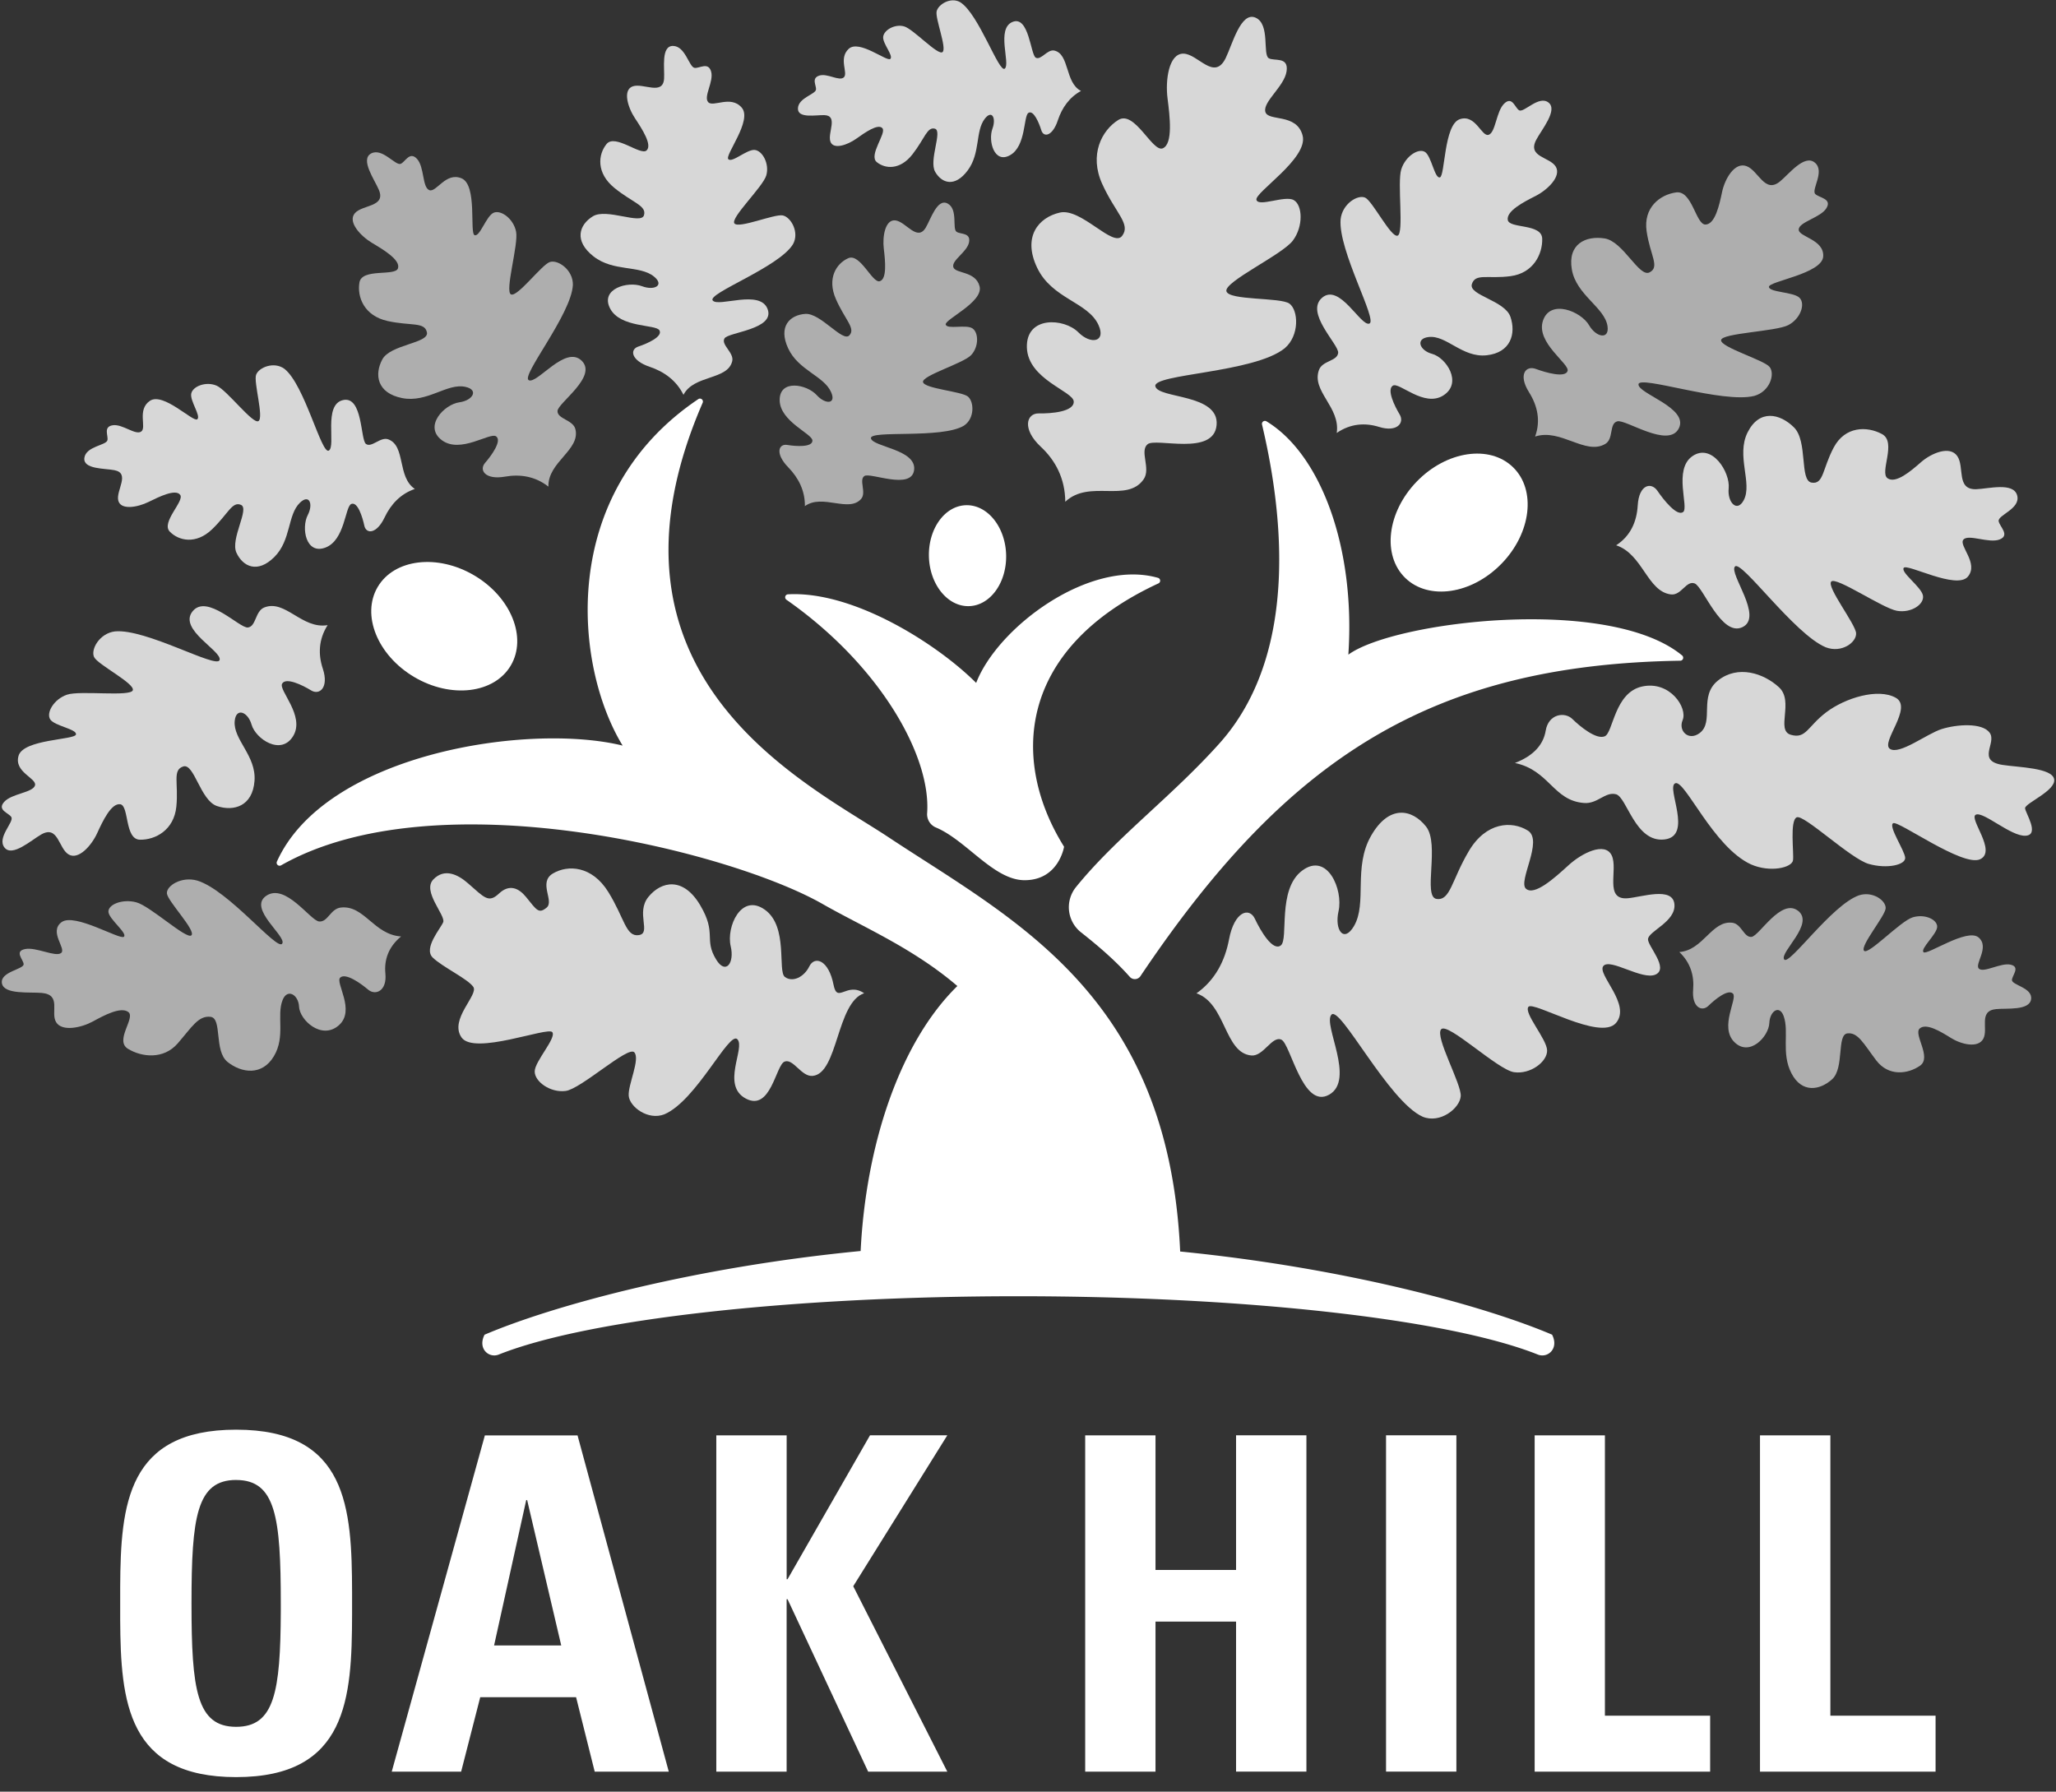 <svg viewBox="0 0 70 61" xmlns="http://www.w3.org/2000/svg" class="logo-full-white-svg">
	<rect x="0" y="0" width="70" height="61" fill="#333333" stroke="none"/>
	<g fill="#FFF" fill-rule="nonzero">
		<path d="M8.04 48.676c3.784 0 3.94 2.652 3.947 5.537v.752c-.006 2.861-.164 5.54-3.947 5.54-3.702 0-3.933-2.562-3.948-5.354v-1.126c.014-2.812.246-5.349 3.948-5.349zm11.623.194L22.77 60.32h-2.522l-.634-2.535H16.35l-.65 2.535h-2.363l3.171-11.449h3.156zm7.12-.002v4.9h.03l2.808-4.9h2.632l-3.203 5.138 3.203 6.313h-2.695l-2.744-5.87h-.032v5.87h-2.394v-11.45h2.394zm12.558 0v4.583h2.743v-4.583h2.395v11.45h-2.395v-5.107h-2.743v5.108h-2.394v-11.45h2.394zm10.244 0v11.45H47.19v-11.45h2.395zm5.057 0v9.546h3.583v1.905H52.25v-11.45h2.393zm7.676 0v9.546H65.9v1.905h-5.978v-11.45h2.395zM8.04 50.388c-1.346 0-1.52 1.268-1.52 4.203 0 2.935.174 4.202 1.52 4.202 1.303 0 1.508-1.186 1.52-3.923v-.28c0-2.932-.174-4.201-1.52-4.201zm9.908.686h-.032l-1.094 4.948h2.286l-1.16-4.948z"/>
		<g transform="translate(.011 .011)">
			<path d="M45.5 14.73c.132-.881-.867-1.419-.605-2.144.115-.322.626-.297.654-.583.027-.285-1.142-1.368-.546-1.878.596-.51 1.318.99 1.609.881.29-.108-1.065-2.487-.98-3.548.056-.532.586-.855.838-.739.251.117.88 1.372 1.103 1.293.224-.08-.018-1.805.124-2.256.141-.45.587-.734.808-.593.22.14.328.912.507.865.179-.047.133-1.795.676-1.98.543-.187.746.615.986.53.24-.084.254-.8.53-1.064.277-.264.366.152.507.23.162.093.668-.519.998-.265.33.254-.232.92-.417 1.271-.31.59.464.578.666.913.2.335-.292.798-.691 1-.4.202-.992.507-.944.813.048.307 1.159.111 1.173.64.014.528-.304 1.173-1.077 1.275-.773.103-1.201-.109-1.318.272-.117.38 1.122.552 1.314 1.115.191.562.02 1.216-.811 1.307-.832.09-1.372-.698-1.98-.621-.456.057-.298.46.121.572.479.127 1.049.985.39 1.413-.66.427-1.51-.464-1.724-.33-.214.133.058.693.231.98.173.286-.086.617-.7.425-.473-.146-.968-.119-1.443.206zM35.424 15.199c-.646-.603-.49-1.143-.066-1.135.425.008 1.205-.055 1.188-.406-.016-.35-1.561-.749-1.595-1.837-.033-1.088 1.273-1.003 1.753-.517.42.425.955.334.683-.254-.361-.782-1.574-.88-2.084-1.94-.51-1.062.045-1.72.772-1.884.726-.164 1.804 1.2 2.116.797.312-.404-.22-.77-.674-1.769-.455-.998-.014-1.829.545-2.18.56-.35 1.166 1.116 1.517.964.351-.152.24-1.079.161-1.698-.08-.62.042-1.532.54-1.525.496.007 1.046.941 1.436.159.23-.466.517-1.603 1.02-1.384.504.218.235 1.25.449 1.38.183.112.683-.07.608.445-.075.515-.811 1.035-.724 1.379.086.344 1.069.032 1.27.811.2.78-1.649 1.942-1.572 2.19.077.249.963-.162 1.268.005.304.168.335.9-.031 1.383-.367.483-2.339 1.397-2.26 1.72.078.323 1.842.203 2.146.423.303.22.354 1.082-.161 1.52-1.042.843-4.503.87-4.404 1.296.1.426 2.18.247 2.085 1.318-.094 1.071-2.073.421-2.35.654-.28.232.118.827-.132 1.19-.566.82-1.85-.005-2.67.768-.006-.797-.338-1.41-.834-1.873z" fill-opacity=".803"/>
			<path d="M18.66 16.558c-.021-.844 1.096-1.247.919-1.959-.078-.315-.616-.344-.609-.616.008-.273 1.378-1.174.822-1.714-.556-.54-1.507.798-1.798.666-.29-.133 1.447-2.235 1.5-3.244.012-.507-.5-.867-.779-.783-.278.084-1.103 1.202-1.327 1.105-.224-.097.26-1.7.172-2.138-.088-.44-.517-.752-.766-.642-.25.11-.466.827-.646.763-.18-.064.102-1.705-.443-1.935-.544-.23-.864.502-1.103.4-.24-.102-.16-.78-.413-1.06-.252-.278-.405.106-.558.166-.181.07-.629-.558-1.008-.352-.378.205.12.89.266 1.24.246.587-.562.497-.818.793-.256.297.199.782.59 1.014.39.232.97.58.878.862-.091.281-1.227-.014-1.312.482-.085.496.162 1.136.956 1.312.795.176 1.272.02 1.342.391.07.37-1.247.405-1.52.918-.274.512-.185 1.144.674 1.315.858.171 1.528-.518 2.154-.382.47.101.25.465-.203.526-.518.071-1.229.82-.596 1.291.633.47 1.636-.278 1.845-.132.209.145-.152.648-.372.9-.221.252.007.59.675.472.51-.09 1.027-.015 1.478.34z" fill-opacity=".604"/>
			<path d="M14.113 16.636c-.608-.405-.304-1.467-.905-1.689-.264-.098-.57.3-.76.156-.19-.143-.104-1.647-.782-1.492-.678.156-.233 1.56-.48 1.718-.249.157-.821-2.234-1.51-2.78-.355-.265-.88-.051-.968.202-.088.253.27 1.452.082 1.574-.187.123-1.07-1.052-1.427-1.206-.358-.154-.807.02-.862.266-.055.247.342.773.203.88-.139.105-1.158-.934-1.61-.63-.451.304-.1.916-.299 1.048-.198.133-.639-.268-.97-.215-.332.053-.139.362-.179.512-.047.175-.729.203-.784.597-.054.394.697.355 1.022.42.547.105.055.68.13 1.026.075.345.659.24 1.032.056s.925-.453 1.078-.241c.152.21-.66.935-.355 1.25.304.314.892.447 1.438-.076.546-.522.688-.966.988-.833.3.132-.373 1.161-.155 1.63.218.47.716.717 1.291.143s.442-1.433.869-1.846c.32-.31.463.042.267.42-.224.434-.068 1.356.6 1.107.67-.25.669-1.402.884-1.486.215-.085.379.443.442.738s.422.29.692-.282c.21-.44.537-.798 1.028-.967zM11.143 21.273c-.875.146-1.437-.882-2.153-.603-.317.123-.277.651-.562.683-.284.031-1.396-1.166-1.886-.546-.49.62 1.023 1.353.923 1.656-.1.303-2.506-1.077-3.562-.977-.527.064-.834.616-.71.875.125.258 1.391.896 1.318 1.128-.073.232-1.798 0-2.242.152-.445.152-.715.615-.57.841.147.226.92.33.876.515-.044.185-1.783.157-1.953.72-.17.564.633.768.558 1.014-.076.247-.79.273-1.047.558-.257.285.16.377.243.52.096.167-.498.696-.236 1.034.263.339.913-.249 1.254-.444.578-.327.588.475.929.68.341.204.787-.311.976-.726.19-.415.479-1.026.784-.982.306.045.144 1.198.67 1.207.526.01 1.16-.327 1.24-1.127.08-.801-.143-1.242.233-1.366.376-.124.582 1.155 1.15 1.347.566.192 1.212.01 1.278-.853.067-.862-.734-1.412-.674-2.041.044-.474.45-.314.573.119.14.493 1.01 1.074 1.42.388.408-.686-.508-1.557-.378-1.78.129-.225.693.05.983.228.29.179.611-.095.405-.728-.164-.485-.152-.999.16-1.492z" fill-opacity=".803"/>
			<path d="M57.164 32.403c.819-.061 1.103-1.086 1.808-.997.312.04.391.513.654.48.262-.035 1.004-1.33 1.58-.888.575.441-.629 1.41-.473 1.655.155.244 1.61-1.847 2.544-2.18.474-.155.927.18.913.44-.015.262-.879 1.283-.737 1.446.142.163 1.24-1.014 1.66-1.139.421-.125.844.082.83.331-.015.25-.582.74-.464.857.117.117 1.485-.835 1.875-.501.39.334-.158.917.013 1.064.171.148.749-.216 1.082-.137.333.08.042.37.04.522 0 .178.71.259.652.654-.058.395-.834.299-1.194.336-.609.062-.254.672-.433 1.009-.18.337-.764.186-1.1-.026-.338-.21-.843-.522-1.065-.323-.223.198.423.98.01 1.267-.413.287-1.069.374-1.492-.183-.423-.558-.619-.963-.983-.917-.364.046-.097 1.179-.516 1.56-.418.38-1.033.483-1.387-.203-.355-.686-.072-1.4-.262-1.94-.142-.406-.473-.178-.49.228-.02.465-.677 1.166-1.193.648-.515-.517.118-1.477-.045-1.647-.163-.169-.613.196-.836.414-.223.218-.571.05-.52-.553.039-.462-.084-.91-.47-1.277z" fill-opacity=".604"/>
			<path d="M23.259 13.432c.35-.686 1.506-.494 1.66-1.147.069-.288-.39-.557-.264-.773.127-.216 1.723-.304 1.47-.996-.253-.691-1.673-.056-1.87-.296-.199-.24 2.244-1.125 2.729-1.91.232-.402-.061-.925-.342-.986-.28-.06-1.493.456-1.647.274-.153-.183.968-1.243 1.083-1.636.114-.392-.126-.84-.392-.868-.267-.027-.77.45-.9.315s.831-1.321.456-1.756c-.375-.436-.977.003-1.143-.188-.166-.192.2-.7.101-1.04-.097-.34-.4-.101-.563-.125-.19-.028-.309-.737-.73-.747-.422-.01-.284.77-.308 1.115-.04.584-.71.14-1.064.26-.355.12-.17.722.072 1.086.242.365.598.913.395 1.098-.204.185-1.071-.577-1.362-.219-.291.359-.355.986.267 1.494.622.507 1.107.602 1.007.932-.1.33-1.272-.25-1.737.033-.465.284-.66.834.019 1.366.677.532 1.567.29 2.058.686.368.298.016.489-.406.33-.485-.183-1.436.09-1.086.76.35.668 1.563.53 1.68.744.118.214-.416.449-.719.55-.302.1-.25.476.387.69.488.164.907.462 1.149.954z" fill-opacity=".803"/>
			<path d="M52.046 13.341c-.375-.597-.11-.92.236-.79.345.128 1.003.312 1.078.068.076-.244-1.09-.963-.838-1.712.25-.749 1.3-.313 1.571.157.236.41.698.504.626.026-.097-.637-1.065-1.056-1.214-1.927-.149-.87.477-1.156 1.115-1.056.638.099 1.173 1.34 1.532 1.155.36-.184.017-.587-.101-1.398-.118-.81.456-1.248 1.004-1.324.549-.076.67 1.097.999 1.094.328-.004.473-.664.566-1.108.093-.444.426-1.03.831-.881.406.148.618.945 1.136.526.308-.25.833-.94 1.19-.646.358.294-.127.918.015 1.068.122.13.578.153.383.48-.194.326-.93.467-.946.726-.015.26.869.332.834.921-.035.59-1.848.843-1.847 1.034 0 .191.83.17 1.038.371.21.203.045.71-.378.932-.424.221-2.274.27-2.29.514-.018.243 1.458.673 1.651.91.193.237.013.838-.52.987-1.07.27-3.916-.714-3.943-.396-.027.32 1.723.8 1.374 1.5-.35.699-1.808-.316-2.095-.238-.288.078-.114.597-.412.771-.674.394-1.516-.539-2.387-.253.197-.539.08-1.053-.208-1.51zM27.393 17.221c.597-.433 1.502.238 1.918-.25.184-.217-.09-.65.111-.777.202-.127 1.605.494 1.69-.206.083-.699-1.407-.782-1.47-1.074-.065-.293 2.407.025 3.164-.432.373-.242.35-.818.136-.993-.214-.175-1.474-.267-1.527-.489-.053-.222 1.368-.636 1.637-.92.269-.285.259-.774.042-.913-.217-.14-.853.046-.906-.126-.052-.172 1.285-.764 1.153-1.3-.132-.537-.838-.426-.896-.662-.057-.236.475-.51.537-.844.062-.334-.297-.262-.427-.355-.152-.107.057-.765-.3-.96-.356-.193-.577.534-.748.82-.288.482-.668-.193-1.023-.246-.355-.053-.456.542-.405.96.05.418.114 1.041-.14 1.11-.253.068-.665-.963-1.07-.784-.404.179-.731.686-.42 1.393.31.706.684 1 .455 1.237-.229.238-.979-.772-1.5-.734-.521.038-.929.425-.58 1.175.349.75 1.217.935 1.461 1.489.186.416-.198.424-.491.1-.336-.368-1.267-.551-1.26.174.008.725 1.107 1.138 1.115 1.372.009.235-.552.203-.854.152-.303-.05-.422.297.03.76.347.357.575.796.568 1.323z" fill-opacity=".604"/>
			<path d="M36.794 3.085c-.552-.278-.385-1.26-.912-1.375-.233-.05-.456.344-.63.242-.175-.101-.23-1.447-.791-1.216-.562.231-.065 1.415-.261 1.588-.197.173-.888-1.868-1.519-2.26-.323-.187-.751.074-.803.313-.053.238.354 1.25.202 1.384-.152.135-.996-.788-1.312-.875-.317-.087-.684.127-.71.355-.026.228.355.639.245.752-.11.113-1.064-.67-1.419-.341s-.008.826-.165.97c-.157.145-.565-.152-.841-.058s-.087.34-.108.478c-.025.161-.601.28-.614.636-.013.357.621.22.904.231.473.02.105.597.199.893.093.296.582.123.88-.088.296-.211.746-.528.893-.36.148.167-.481.918-.192 1.154.29.236.796.274 1.214-.263.42-.537.5-.95.767-.874.266.076-.217 1.081.008 1.47s.669.538 1.107-.05c.44-.59.254-1.333.58-1.757.245-.319.396-.026.262.337-.152.414.059 1.211.605.899.546-.312.447-1.334.622-1.439.174-.104.36.342.438.595.079.254.383.203.563-.344.139-.418.388-.78.788-.997zM55.748 17.2c.041-.716.46-.812.674-.496.215.315.66.87.87.72.21-.152-.342-1.452.32-1.906.664-.454 1.287.548 1.233 1.094-.051.479.285.84.513.406.304-.575-.267-1.513.131-2.308.399-.796 1.099-.645 1.578-.171.479.473.184 1.81.599 1.881.415.072.367-.466.755-1.195.388-.73 1.136-.732 1.645-.457.509.276-.093 1.303.186 1.503.28.2.8-.247 1.145-.55.346-.302.979-.572 1.232-.202.254.37-.046 1.147.643 1.126.41-.013 1.268-.249 1.394.21.127.458-.659.666-.63.876.026.18.398.479.036.624-.361.146-1.068-.194-1.236.007-.17.2.534.805.152 1.26-.383.457-2.068-.455-2.183-.3-.115.157.6.649.654.942.055.293-.387.603-.88.522-.49-.082-2.084-1.182-2.244-.995-.16.186.829 1.445.848 1.756.02.312-.492.688-1.033.48-1.064-.44-2.878-2.99-3.091-2.75-.214.239.977 1.712.259 2.062-.718.35-1.338-1.369-1.628-1.485-.289-.115-.456.415-.81.373-.807-.097-.957-1.372-1.866-1.673.49-.317.702-.805.734-1.355zM52.614 24.87c.095-.579.65-.656.912-.399.262.258.816.71 1.101.586.286-.124.327-1.49 1.272-1.695.945-.206 1.555.727 1.378 1.145-.156.366.203.726.583.438.503-.384-.048-1.253.623-1.788.671-.534 1.546-.253 2.072.229s-.116 1.467.405 1.62c.521.151.567-.283 1.211-.77.645-.485 1.755-.827 2.36-.492.603.335-.52 1.517-.198 1.74.322.221 1.257-.514 1.764-.673.507-.16 1.378-.226 1.633.124.255.35-.46.954.436 1.096.532.084 1.689.096 1.76.486.072.39-.986.815-.99.987 0 .147.515.907.018.939-.496.03-1.438-.838-1.694-.717-.257.121.73 1.247.144 1.518-.586.272-2.78-1.325-2.958-1.228-.179.096.395.935.408 1.178.013.243-.62.386-1.24.209-.62-.177-2.209-1.697-2.452-1.587-.244.11-.092 1.213-.127 1.463s-.772.428-1.43.14c-1.292-.592-2.254-2.903-2.58-2.762-.324.14.627 1.802-.37 1.913-.996.11-1.275-1.446-1.648-1.54-.374-.093-.622.334-1.087.298-1.053-.08-1.178-1.115-2.353-1.362.666-.257.972-.65 1.047-1.096zM40.725 33.809c1.006.35.946 2.035 1.87 2.116.41.036.701-.676 1.018-.54.317.135.724 2.382 1.628 1.875.904-.507-.218-2.39.078-2.723.295-.333 1.942 2.95 3.107 3.473.593.245 1.262-.284 1.296-.696.035-.412-.889-2.028-.667-2.281.221-.253 1.926 1.382 2.483 1.461.558.08 1.135-.358 1.125-.743-.01-.386-.8-1.268-.637-1.482.162-.214 2.45 1.175 2.983.548.532-.628-.665-1.665-.43-1.94.233-.277 1.332.504 1.782.29.45-.215-.266-.96-.263-1.198.005-.276.96-.597.899-1.199-.062-.602-1.109-.239-1.591-.198-.811.068-.316-.98-.543-1.458-.228-.477-1.019-.083-1.478.34-.46.42-1.15 1.044-1.44.795-.29-.249.605-1.646.06-1.983-.544-.338-1.419-.293-2.006.698-.588.991-.629 1.702-1.102 1.63-.473-.072.12-1.862-.355-2.463-.474-.6-1.262-.76-1.875.318-.613 1.077-.122 2.29-.581 3.072-.345.587-.669.128-.524-.51.165-.729-.38-2.022-1.238-1.381-.858.64-.453 2.335-.727 2.547-.274.213-.691-.497-.883-.906-.192-.409-.7-.253-.88.698-.137.731-.473 1.391-1.11 1.84z" fill-opacity=".803"/>
			<path d="M13.645 31.872c-.93-.06-1.251-1.073-2.052-.984-.354.04-.443.507-.742.474-.298-.034-1.14-1.313-1.793-.877-.652.436.713 1.393.537 1.635-.177.243-1.825-1.824-2.89-2.15-.537-.153-1.051.177-1.034.435.018.258.997 1.267.836 1.428-.161.16-1.407-1.003-1.884-1.125-.477-.122-.957.08-.942.327.016.247.662.732.526.848-.136.116-1.683-.827-2.124-.496-.44.33.179.906-.015 1.05-.194.146-.851-.213-1.228-.135-.377.078-.047.366-.046.516 0 .176-.804.254-.74.647.064.392.947.294 1.356.33.687.062.288.665.49.997.204.333.868.184 1.25-.025s.956-.516 1.21-.32c.253.195-.482.968-.012 1.252.469.285 1.21.369 1.691-.185.481-.554.702-.951 1.115-.906.413.045.11 1.165.586 1.54.474.375 1.172.477 1.574-.198.403-.674.083-1.383.298-1.917.162-.402.538-.176.558.226.021.46.768 1.149 1.353.64.585-.51-.133-1.46.05-1.627.185-.167.693.193.947.409.253.215.649.048.59-.547-.044-.457.096-.9.535-1.262z" fill-opacity=".604"/>
			<path d="M29.411 33.805c-.945.316-.888 2.743-1.757 2.815-.384.033-.66-.608-.956-.485-.296.123-.469 1.711-1.318 1.256-.849-.455-.007-1.719-.285-2.018-.278-.3-1.388 2.083-2.484 2.554-.557.22-1.185-.254-1.216-.627-.031-.374.399-1.251.19-1.483-.208-.232-1.809 1.244-2.335 1.315-.526.07-1.064-.322-1.056-.669.008-.346.75-1.141.598-1.333-.153-.192-2.66.798-3.089.181-.429-.617.59-1.451.4-1.723-.188-.272-1.049-.675-1.38-.996-.33-.32.28-1.005.356-1.207.085-.235-.722-1.051-.338-1.452.384-.401.846-.165 1.181.129.564.493.701.683 1.055.35.355-.334.675-.188.924.119.36.443.426.583.698.36.273-.225-.296-.859.215-1.163.512-.303 1.332-.263 1.885.629.553.892.595 1.532 1.037 1.47.443-.062-.112-.763.331-1.304.444-.54 1.187-.685 1.762.286.575.971.114 1.149.545 1.852.324.528.629.115.493-.456-.155-.656.355-1.82 1.163-1.243.808.576.423 2.096.683 2.29.259.192.649.008.83-.36.18-.368.658-.23.826.628.129.656.445-.117 1.042.285z" fill-opacity=".803"/>
			<path d="M51.11 19.182c1.013-1.042 1.188-2.513.392-3.286-.795-.773-2.261-.558-3.274.485-1.014 1.043-1.19 2.513-.394 3.286.796.772 2.262.557 3.275-.485z"/>
			<ellipse transform="rotate(-59.41 15.114 21.31)" cx="15.114" cy="21.31" rx="2.009" ry="2.631"/>
			<path d="M32.985 20.626c.724-.022 1.288-.81 1.259-1.758-.03-.948-.641-1.7-1.369-1.678-.727.023-1.288.811-1.259 1.76.03.947.644 1.7 1.369 1.676zM57.263 22.308c-2.488-2.06-9.821-1.166-11.367-.03.245-3.621-.928-6.817-2.788-7.944a.101.101 0 00-.152.106c.567 2.395 1.454 7.61-1.443 10.853-1.634 1.825-3.512 3.197-4.893 4.902a1.09 1.09 0 00.18 1.542c.514.405 1.133.922 1.654 1.51a.23.23 0 00.363-.023c4.985-7.424 9.891-10.607 18.383-10.74a.101.101 0 00.063-.176z"/>
			<path d="M26.76 20.405c3.185 2.225 4.933 5.319 4.795 7.27a.489.489 0 00.298.487c1.043.438 1.97 1.795 3.02 1.795 1.166 0 1.344-1.14 1.344-1.14-1.807-2.89-1.629-6.722 3.217-8.967a.101.101 0 00-.015-.186c-2.315-.666-5.458 1.667-6.195 3.576-1.313-1.313-4.17-3.143-6.413-3.016a.101.101 0 00-.051.18z"/>
			<path d="M40.17 42.6c-.394-8.758-5.693-11.297-9.935-14.109-2.753-1.825-10.378-5.445-6.32-14.795a.101.101 0 00-.146-.122c-4.815 3.236-4.223 9.116-2.581 11.8-3.216-.79-10.125.277-11.774 3.955a.101.101 0 00.14.125c5.294-3.01 15.308-.48 18.45 1.318 1.347.77 3.064 1.49 4.58 2.788-1.994 1.955-3.119 5.474-3.293 9.022-5.708.553-10.49 1.863-12.805 2.85-.242.48.152.807.482.676 3.026-1.206 9.97-1.986 17.69-1.986 7.72 0 14.666.78 17.69 1.986.049.02.1.029.153.029.282 0 .538-.298.332-.706-2.297-.978-7.018-2.272-12.663-2.832z"/>
		</g>
	</g>
</svg>
